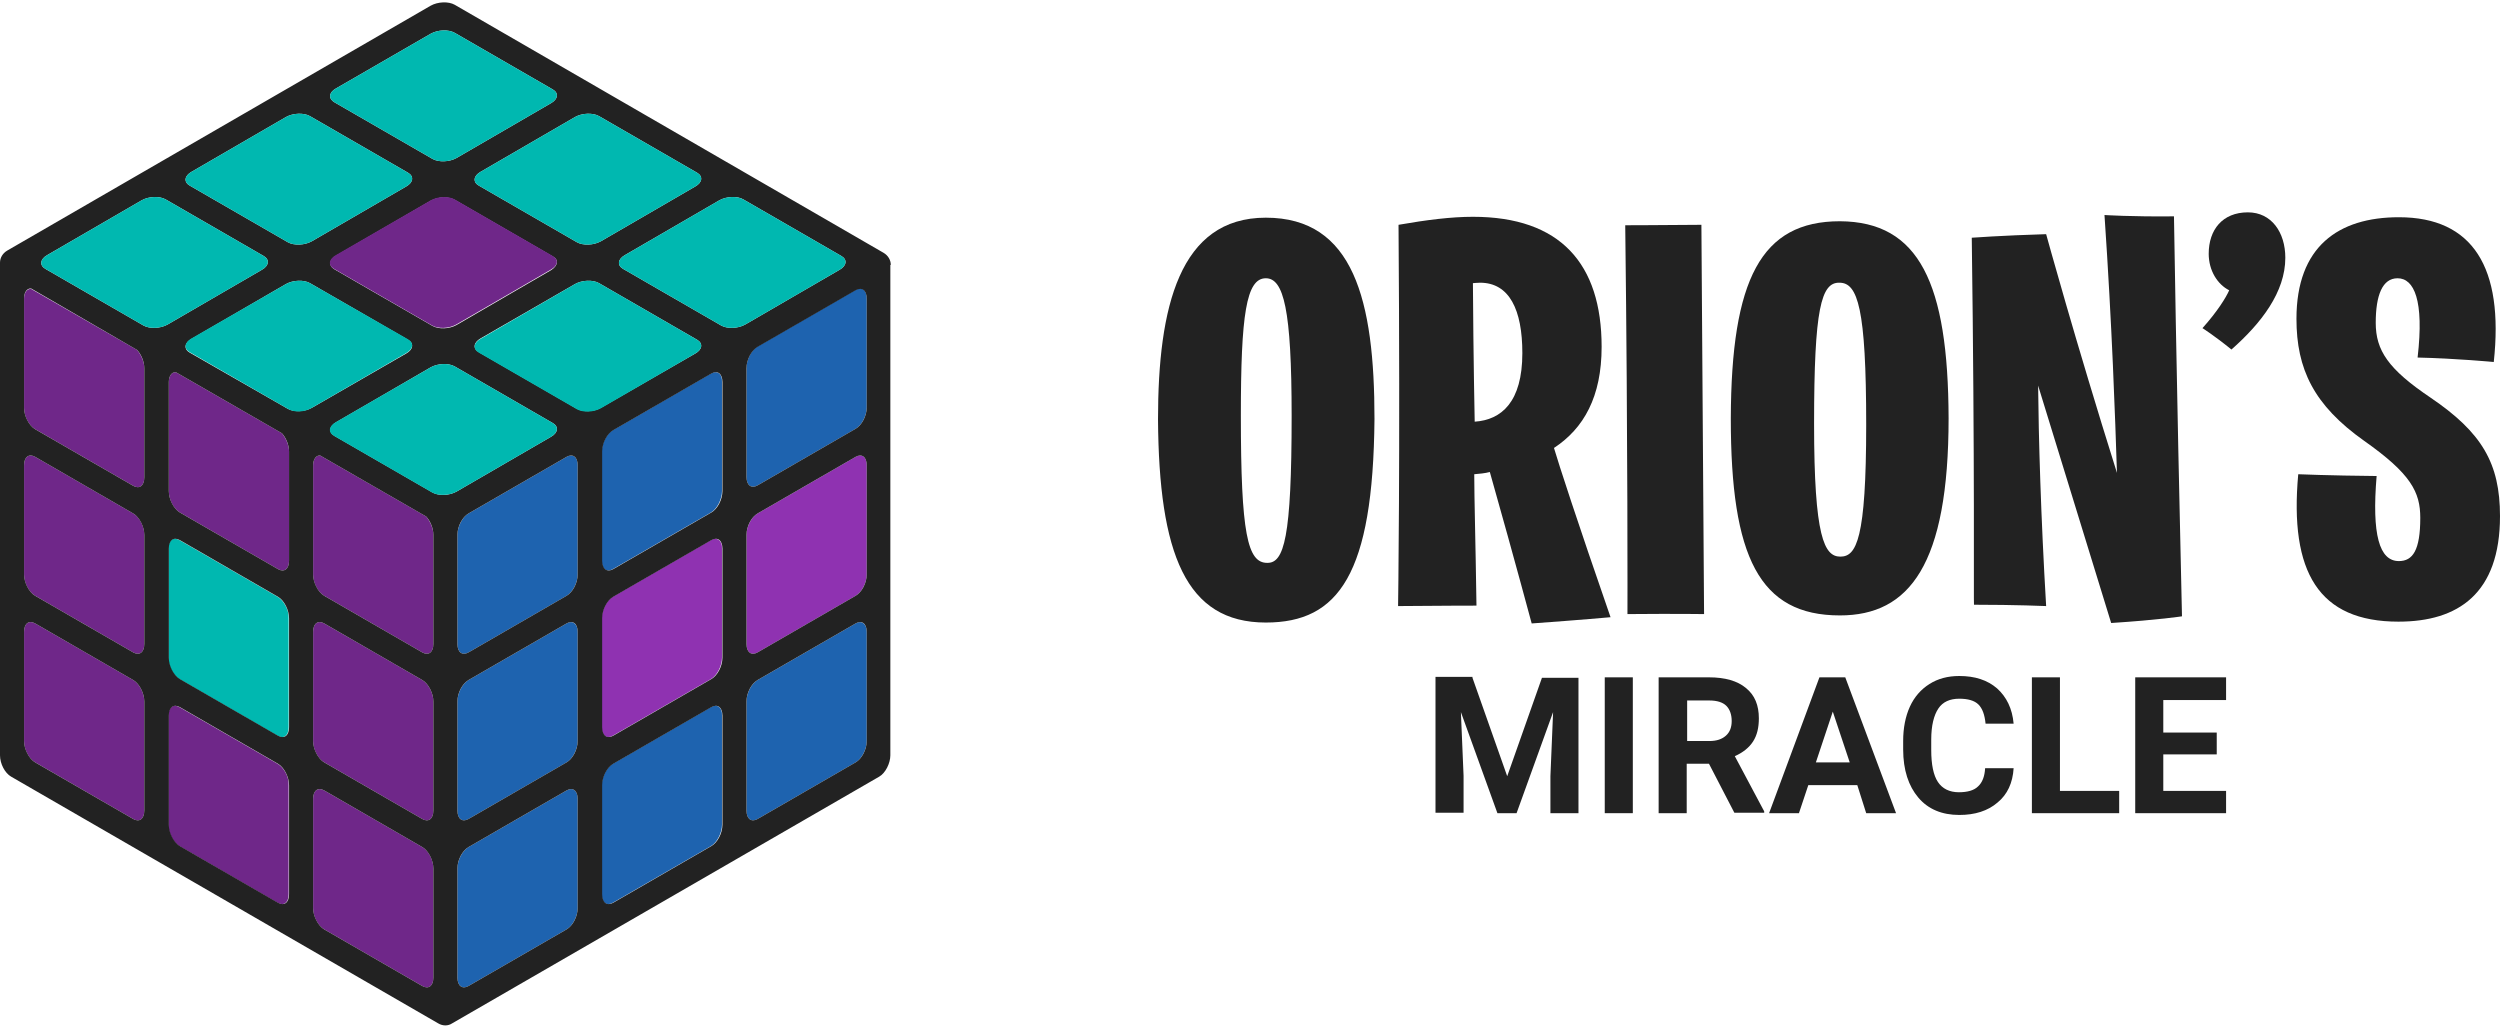 <svg width="180" height="74" viewBox="0 0 180 74" fill="none" xmlns="http://www.w3.org/2000/svg">
<path d="M83.377 30.2C83.377 22.119 84.917 15.673 91.138 15.673C97.456 15.673 98.963 21.606 98.963 30.168C98.867 41.328 96.397 44.823 91.138 44.823C85.366 44.823 83.442 39.853 83.377 30.2ZM92.998 29.944C92.998 22.247 92.421 20.035 91.138 20.035C89.727 20.035 89.342 22.664 89.342 29.912C89.342 38.442 89.823 40.526 91.234 40.526C92.453 40.558 92.998 38.73 92.998 29.944Z" fill="#222222"/>
<path d="M107.268 33.984C106.915 34.081 106.499 34.113 106.146 34.145C106.146 35.844 106.242 39.083 106.306 43.605C106.306 43.605 103.901 43.605 100.662 43.637C100.662 43.637 100.822 33.183 100.694 16.186C102.714 15.834 104.478 15.609 106.05 15.609C112.335 15.609 115.317 18.976 115.317 24.973C115.317 28.565 114.035 30.842 111.886 32.253C112.207 33.343 113.522 37.416 115.959 44.439C115.959 44.439 113.874 44.631 110.283 44.888C110.283 44.92 109.192 40.783 107.268 33.984ZM109.609 25.422C109.609 22.311 108.679 20.355 106.563 20.355C106.402 20.355 106.05 20.387 106.05 20.387C106.082 25.807 106.178 30.361 106.178 30.361C108.102 30.232 109.609 28.95 109.609 25.422Z" fill="#222222"/>
<path d="M117.017 16.218C117.017 16.218 118.909 16.218 122.501 16.186C122.501 16.186 122.597 29.687 122.693 44.214C122.693 44.214 120.769 44.182 117.177 44.214C117.177 44.214 117.21 31.9 117.017 16.218Z" fill="#222222"/>
<path d="M140.299 30.104C140.299 40.655 137.477 44.31 132.474 44.31C126.67 44.31 124.618 40.109 124.618 30.136C124.65 20.099 126.798 15.93 132.474 15.93C138.183 15.962 140.267 20.387 140.299 30.104ZM130.614 30.521C130.614 38.699 131.352 40.077 132.507 40.077C133.661 40.077 134.366 38.827 134.366 30.585C134.366 22.183 133.757 20.355 132.442 20.355C131.128 20.323 130.614 22.183 130.614 30.521Z" fill="#222222"/>
<path d="M141.967 17.116C141.967 17.116 144.115 16.956 147.322 16.86C147.322 16.86 149.407 24.46 152.421 34.049C152.293 30.072 152.068 23.466 151.523 15.481C151.523 15.481 153.415 15.609 156.526 15.577C156.526 15.577 156.686 26.416 157.103 44.375C157.103 44.375 155.468 44.631 152.004 44.856C152.004 44.856 149.984 38.282 146.745 27.763C146.777 31.387 146.937 37.127 147.322 43.637C147.322 43.637 145.142 43.541 142.127 43.541C142.095 43.509 142.191 33.471 141.967 17.116Z" fill="#222222"/>
<path d="M158.578 23.626C159.668 22.408 160.278 21.413 160.502 20.9C159.668 20.483 159.027 19.489 159.027 18.271C159.027 16.539 160.021 15.289 161.849 15.289C163.549 15.289 164.543 16.732 164.543 18.559C164.543 21.029 162.811 23.273 160.663 25.166C159.444 24.171 158.578 23.626 158.578 23.626Z" fill="#222222"/>
<path d="M165.473 34.145C165.473 34.145 167.686 34.241 171.117 34.273C170.764 38.506 171.309 40.398 172.72 40.398C173.715 40.398 174.26 39.628 174.26 37.287C174.26 35.427 173.586 34.113 170.219 31.74C166.595 29.174 165.345 26.577 165.345 22.953C165.345 17.758 168.359 15.641 172.72 15.641C178.044 15.641 180.289 19.265 179.551 26.064C179.551 26.064 176.857 25.807 174.067 25.743C174.548 21.606 173.811 20.035 172.624 20.035C171.534 20.035 171.053 21.253 171.053 23.241C171.053 25.23 171.951 26.577 174.997 28.629C178.685 31.13 180 33.343 180 37.159C180 42.739 176.986 44.759 172.688 44.759C166.948 44.759 164.832 41.2 165.473 34.145Z" fill="#222222"/>
<path d="M106.018 48.8L108.519 55.888L111.021 48.8H113.65V58.549H111.63V55.888L111.823 51.27L109.193 58.549H107.814L105.184 51.27L105.377 55.855V58.517H103.356V48.736H106.018V48.8Z" fill="#222222"/>
<path d="M117.563 58.549H115.542V48.768H117.563V58.549Z" fill="#222222"/>
<path d="M123.046 54.989H121.443V58.549H119.422V48.768H123.046C124.201 48.768 125.098 49.025 125.708 49.538C126.349 50.051 126.638 50.788 126.638 51.718C126.638 52.392 126.509 52.937 126.221 53.386C125.932 53.835 125.483 54.188 124.906 54.444L127.023 58.42V58.517H124.874L123.046 54.989ZM121.443 53.354H123.078C123.591 53.354 123.976 53.225 124.265 52.969C124.553 52.712 124.682 52.36 124.682 51.911C124.682 51.462 124.553 51.077 124.297 50.82C124.04 50.564 123.623 50.435 123.078 50.435H121.475V53.354H121.443Z" fill="#222222"/>
<path d="M133.725 56.529H130.198L129.524 58.549H127.375L130.999 48.768H132.859L136.515 58.549H134.366L133.725 56.529ZM130.743 54.893H133.18L131.961 51.237L130.743 54.893Z" fill="#222222"/>
<path d="M144.981 55.31C144.917 56.368 144.532 57.202 143.827 57.779C143.121 58.389 142.191 58.677 141.069 58.677C139.818 58.677 138.824 58.26 138.119 57.426C137.413 56.593 137.028 55.438 137.028 53.963V53.354C137.028 52.424 137.189 51.59 137.509 50.885C137.83 50.179 138.311 49.634 138.92 49.249C139.53 48.864 140.235 48.672 141.069 48.672C142.191 48.672 143.089 48.96 143.795 49.57C144.468 50.179 144.885 51.013 144.981 52.103H142.961C142.897 51.462 142.737 51.013 142.448 50.724C142.159 50.435 141.678 50.307 141.069 50.307C140.396 50.307 139.882 50.532 139.562 51.013C139.241 51.494 139.049 52.231 139.049 53.258V53.995C139.049 55.053 139.209 55.823 139.53 56.304C139.85 56.785 140.363 57.042 141.037 57.042C141.646 57.042 142.127 56.913 142.416 56.625C142.737 56.336 142.897 55.887 142.929 55.31H144.981Z" fill="#222222"/>
<path d="M148.316 56.945H152.581V58.549H146.296V48.768H148.316V56.945Z" fill="#222222"/>
<path d="M159.605 54.316H155.757V56.945H160.278V58.549H153.736V48.768H160.278V50.403H155.757V52.744H159.605V54.316Z" fill="#222222"/>
<path d="M9.589 48.96L2.534 44.888C2.085 44.631 1.732 44.888 1.732 45.497V53.354C1.732 53.963 2.085 54.636 2.534 54.893L9.589 58.966C10.038 59.222 10.39 58.966 10.39 58.356V50.499C10.39 49.922 10.038 49.217 9.589 48.96Z" fill="#6F2789"/>
<path d="M9.589 36.967L2.534 32.894C2.085 32.638 1.732 32.894 1.732 33.503V41.36C1.732 41.969 2.085 42.643 2.534 42.899L9.589 46.972C10.038 47.229 10.39 46.972 10.39 46.363V38.506C10.39 37.897 10.038 37.223 9.589 36.967Z" fill="#6F2789"/>
<path d="M2.245 20.804C1.956 20.772 1.732 21.061 1.732 21.51V29.367C1.732 29.976 2.085 30.649 2.534 30.906L9.589 34.978C10.038 35.235 10.39 34.978 10.39 34.369V26.512C10.39 26.064 10.166 25.55 9.877 25.198L2.245 20.804Z" fill="#6F2789"/>
<path d="M19.979 54.989L12.924 50.916C12.475 50.66 12.122 50.916 12.122 51.526V59.383C12.122 59.992 12.475 60.665 12.924 60.922L19.979 64.995C20.428 65.251 20.78 64.995 20.78 64.385V56.529C20.813 55.919 20.428 55.246 19.979 54.989Z" fill="#6F2789"/>
<path d="M19.979 42.964L12.924 38.891C12.475 38.634 12.122 38.891 12.122 39.5V47.357C12.122 47.966 12.475 48.64 12.924 48.896L19.979 52.969C20.428 53.225 20.78 52.969 20.78 52.36V44.503C20.813 43.926 20.428 43.22 19.979 42.964Z" fill="#00B8B0"/>
<path d="M12.667 26.801C12.378 26.769 12.154 27.058 12.154 27.506V35.363C12.154 35.973 12.507 36.646 12.956 36.903L20.011 40.975C20.459 41.232 20.812 40.975 20.812 40.366V32.509C20.812 32.06 20.588 31.547 20.299 31.194L12.667 26.801Z" fill="#6F2789"/>
<path d="M30.401 60.986L23.346 56.913C22.897 56.657 22.544 56.913 22.544 57.523V65.379C22.544 65.989 22.897 66.662 23.346 66.918L30.401 70.991C30.85 71.248 31.203 70.991 31.203 70.382V62.525C31.203 61.916 30.85 61.242 30.401 60.986Z" fill="#6F2789"/>
<path d="M30.401 48.96L23.346 44.888C22.897 44.631 22.544 44.888 22.544 45.497V53.354C22.544 53.963 22.897 54.636 23.346 54.893L30.401 58.966C30.85 59.222 31.203 58.966 31.203 58.356V50.499C31.203 49.922 30.85 49.217 30.401 48.96Z" fill="#6F2789"/>
<path d="M23.058 32.798C22.769 32.766 22.544 33.054 22.544 33.503V41.36C22.544 41.969 22.897 42.643 23.346 42.899L30.401 46.972C30.85 47.229 31.203 46.972 31.203 46.363V38.506C31.203 38.057 30.978 37.544 30.69 37.191L23.058 32.798Z" fill="#6F2789"/>
<path d="M40.791 56.913L33.736 60.986C33.287 61.242 32.935 61.948 32.935 62.525V70.382C32.935 70.991 33.287 71.248 33.736 70.991L40.791 66.918C41.24 66.662 41.593 65.957 41.593 65.379V57.523C41.593 56.913 41.24 56.657 40.791 56.913Z" fill="#1E63AF"/>
<path d="M40.791 44.888L33.736 48.96C33.287 49.217 32.935 49.922 32.935 50.5V58.356C32.935 58.966 33.287 59.222 33.736 58.966L40.791 54.893C41.24 54.636 41.593 53.931 41.593 53.354V45.497C41.593 44.92 41.24 44.631 40.791 44.888Z" fill="#1E63AF"/>
<path d="M40.791 32.894L33.736 36.967C33.287 37.223 32.935 37.929 32.935 38.506V46.363C32.935 46.972 33.287 47.229 33.736 46.972L40.791 42.899C41.24 42.643 41.593 41.937 41.593 41.36V33.503C41.593 32.894 41.24 32.638 40.791 32.894Z" fill="#1E63AF"/>
<path d="M51.181 50.916L44.126 54.989C43.678 55.246 43.325 55.951 43.325 56.529V64.385C43.325 64.995 43.678 65.251 44.126 64.995L51.181 60.922C51.63 60.665 51.983 59.96 51.983 59.383V51.526C52.015 50.916 51.63 50.66 51.181 50.916Z" fill="#1E63AF"/>
<path d="M51.181 38.891L44.126 42.964C43.678 43.22 43.325 43.926 43.325 44.503V52.36C43.325 52.969 43.678 53.225 44.126 52.969L51.181 48.896C51.63 48.64 51.983 47.934 51.983 47.357V39.5C52.015 38.923 51.63 38.634 51.181 38.891Z" fill="#8F32B1"/>
<path d="M51.181 26.897L44.126 30.97C43.678 31.226 43.325 31.932 43.325 32.509V40.366C43.325 40.975 43.678 41.232 44.126 40.975L51.181 36.903C51.63 36.646 51.983 35.941 51.983 35.363V27.506C52.015 26.897 51.63 26.641 51.181 26.897Z" fill="#1E63AF"/>
<path d="M61.603 44.888L54.548 48.96C54.099 49.217 53.747 49.922 53.747 50.5V58.356C53.747 58.966 54.099 59.222 54.548 58.966L61.603 54.893C62.052 54.636 62.405 53.931 62.405 53.354V45.497C62.405 44.92 62.052 44.631 61.603 44.888Z" fill="#1E63AF"/>
<path d="M61.603 32.894L54.548 36.967C54.099 37.223 53.747 37.929 53.747 38.506V46.363C53.747 46.972 54.099 47.229 54.548 46.972L61.603 42.899C62.052 42.643 62.405 41.937 62.405 41.36V33.503C62.405 32.894 62.052 32.638 61.603 32.894Z" fill="#8F32B1"/>
<path d="M61.603 20.868L54.548 24.941C54.099 25.198 53.747 25.903 53.747 26.48V34.337C53.747 34.946 54.099 35.203 54.548 34.946L61.603 30.874C62.052 30.617 62.405 29.912 62.405 29.334V21.478C62.405 20.9 62.052 20.612 61.603 20.868Z" fill="#1E63AF"/>
<path d="M64.137 19.073C64.137 18.72 63.944 18.399 63.624 18.207L32.742 0.345C32.293 0.088 31.523 0.12 31.01 0.409L0.513 18.046C0.192 18.239 0 18.559 0 18.912V54.38C0 54.989 0.353 55.663 0.802 55.919L31.555 73.685C31.876 73.877 32.261 73.877 32.549 73.685L63.303 55.919C63.752 55.663 64.105 54.957 64.105 54.38V19.073H64.137ZM13.661 25.39C13.212 25.134 13.276 24.684 13.789 24.396L20.588 20.451C21.101 20.163 21.871 20.131 22.32 20.387L29.375 24.46C29.824 24.717 29.759 25.166 29.246 25.454L22.448 29.366C21.935 29.655 21.165 29.687 20.716 29.431L13.661 25.39ZM39.669 19.457L32.87 23.402C32.357 23.69 31.587 23.723 31.138 23.466L24.083 19.393C23.634 19.137 23.699 18.688 24.212 18.399L31.01 14.455C31.523 14.166 32.293 14.134 32.742 14.391L39.797 18.463C40.246 18.688 40.182 19.137 39.669 19.457ZM41.4 20.451C41.913 20.163 42.683 20.131 43.132 20.387L50.187 24.46C50.636 24.717 50.572 25.166 50.059 25.454L43.26 29.366C42.747 29.655 41.977 29.687 41.529 29.431L34.474 25.358C34.025 25.101 34.089 24.652 34.602 24.364L41.4 20.451ZM24.083 31.387C23.634 31.13 23.699 30.681 24.212 30.393L31.01 26.448C31.523 26.16 32.293 26.128 32.742 26.384L39.797 30.457C40.246 30.713 40.182 31.162 39.669 31.451L32.87 35.395C32.357 35.684 31.587 35.716 31.138 35.459L24.083 31.387ZM53.522 14.358L60.577 18.431C61.026 18.688 60.962 19.137 60.449 19.425L53.65 23.37C53.137 23.658 52.368 23.69 51.919 23.434L44.864 19.361C44.415 19.105 44.479 18.656 44.992 18.367L51.791 14.423C52.304 14.134 53.105 14.102 53.522 14.358ZM43.132 8.362L50.187 12.434C50.636 12.691 50.572 13.14 50.059 13.428L43.26 17.373C42.747 17.662 41.977 17.694 41.529 17.437L34.474 13.364C34.025 13.108 34.089 12.659 34.602 12.37L41.4 8.426C41.913 8.137 42.683 8.105 43.132 8.362ZM24.18 6.373L31.01 2.429C31.523 2.14 32.293 2.108 32.742 2.365L39.797 6.438C40.246 6.694 40.182 7.143 39.669 7.432L32.87 11.376C32.357 11.665 31.587 11.697 31.138 11.44L24.083 7.368C23.634 7.111 23.666 6.662 24.18 6.373ZM13.789 12.37L20.588 8.426C21.101 8.137 21.871 8.105 22.32 8.362L29.375 12.434C29.824 12.691 29.759 13.14 29.246 13.428L22.448 17.373C21.935 17.662 21.165 17.694 20.716 17.437L13.661 13.364C13.212 13.108 13.276 12.659 13.789 12.37ZM3.399 18.367L10.198 14.423C10.711 14.134 11.48 14.102 11.929 14.358L18.985 18.431C19.433 18.688 19.369 19.137 18.856 19.425L12.058 23.37C11.545 23.658 10.775 23.69 10.326 23.434L3.271 19.361C2.822 19.105 2.886 18.656 3.399 18.367ZM10.39 58.356C10.39 58.966 10.037 59.222 9.588 58.966L2.533 54.893C2.084 54.636 1.732 53.931 1.732 53.354V45.497C1.732 44.888 2.084 44.631 2.533 44.888L9.588 48.96C10.037 49.217 10.39 49.922 10.39 50.5V58.356ZM10.39 46.363C10.39 46.972 10.037 47.229 9.588 46.972L2.533 42.899C2.084 42.643 1.732 41.937 1.732 41.36V33.503C1.732 32.894 2.084 32.638 2.533 32.894L9.588 36.967C10.037 37.223 10.39 37.929 10.39 38.506V46.363ZM10.39 34.369C10.39 34.978 10.037 35.235 9.588 34.978L2.533 30.906C2.084 30.649 1.732 29.944 1.732 29.366V21.478C1.732 21.029 1.956 20.74 2.245 20.772L9.877 25.198C10.166 25.518 10.39 26.031 10.39 26.512V34.369ZM20.812 64.385C20.812 64.995 20.46 65.251 20.011 64.995L12.956 60.922C12.507 60.665 12.154 59.96 12.154 59.383V51.526C12.154 50.916 12.507 50.66 12.956 50.916L20.011 54.989C20.46 55.246 20.812 55.951 20.812 56.529V64.385ZM20.812 52.36C20.812 52.969 20.46 53.225 20.011 52.969L12.956 48.896C12.507 48.64 12.154 47.934 12.154 47.357V39.5C12.154 38.891 12.507 38.634 12.956 38.891L20.011 42.964C20.46 43.22 20.812 43.926 20.812 44.503V52.36ZM20.812 40.366C20.812 40.975 20.46 41.232 20.011 40.975L12.956 36.903C12.507 36.646 12.154 35.941 12.154 35.363V27.506C12.154 27.058 12.378 26.769 12.667 26.801L20.299 31.194C20.588 31.515 20.812 32.028 20.812 32.509V40.366ZM31.203 70.382C31.203 70.991 30.85 71.248 30.401 70.991L23.346 66.919C22.897 66.662 22.544 65.957 22.544 65.379V57.523C22.544 56.913 22.897 56.657 23.346 56.913L30.401 60.986C30.85 61.242 31.203 61.948 31.203 62.525V70.382ZM31.203 58.356C31.203 58.966 30.85 59.222 30.401 58.966L23.346 54.893C22.897 54.636 22.544 53.931 22.544 53.354V45.497C22.544 44.888 22.897 44.631 23.346 44.888L30.401 48.96C30.85 49.217 31.203 49.922 31.203 50.5V58.356ZM31.203 46.363C31.203 46.972 30.85 47.229 30.401 46.972L23.346 42.899C22.897 42.643 22.544 41.937 22.544 41.36V33.503C22.544 33.054 22.769 32.766 23.057 32.798L30.689 37.191C30.978 37.512 31.203 38.025 31.203 38.506V46.363ZM41.593 65.379C41.593 65.989 41.24 66.662 40.791 66.919L33.736 70.991C33.287 71.248 32.934 70.991 32.934 70.382V62.525C32.934 61.916 33.287 61.242 33.736 60.986L40.791 56.913C41.24 56.657 41.593 56.913 41.593 57.523V65.379ZM41.593 53.354C41.593 53.963 41.24 54.636 40.791 54.893L33.736 58.966C33.287 59.222 32.934 58.966 32.934 58.356V50.5C32.934 49.89 33.287 49.217 33.736 48.96L40.791 44.888C41.24 44.631 41.593 44.888 41.593 45.497V53.354ZM41.593 41.36C41.593 41.969 41.24 42.643 40.791 42.899L33.736 46.972C33.287 47.229 32.934 46.972 32.934 46.363V38.506C32.934 37.897 33.287 37.223 33.736 36.967L40.791 32.894C41.24 32.638 41.593 32.894 41.593 33.503V41.36ZM52.015 59.383C52.015 59.992 51.662 60.665 51.213 60.922L44.158 64.995C43.709 65.251 43.356 64.995 43.356 64.385V56.529C43.356 55.919 43.709 55.246 44.158 54.989L51.213 50.916C51.662 50.66 52.015 50.916 52.015 51.526V59.383ZM52.015 47.357C52.015 47.966 51.662 48.64 51.213 48.896L44.158 52.969C43.709 53.225 43.356 52.969 43.356 52.36V44.503C43.356 43.894 43.709 43.22 44.158 42.964L51.213 38.891C51.662 38.634 52.015 38.891 52.015 39.5V47.357ZM52.015 35.363C52.015 35.973 51.662 36.646 51.213 36.903L44.158 40.975C43.709 41.232 43.356 40.975 43.356 40.366V32.509C43.356 31.9 43.709 31.227 44.158 30.97L51.213 26.897C51.662 26.641 52.015 26.897 52.015 27.506V35.363ZM62.405 53.354C62.405 53.963 62.052 54.636 61.603 54.893L54.548 58.966C54.099 59.222 53.747 58.966 53.747 58.356V50.5C53.747 49.89 54.099 49.217 54.548 48.96L61.603 44.888C62.052 44.631 62.405 44.888 62.405 45.497V53.354ZM62.405 41.36C62.405 41.969 62.052 42.643 61.603 42.899L54.548 46.972C54.099 47.229 53.747 46.972 53.747 46.363V38.506C53.747 37.897 54.099 37.223 54.548 36.967L61.603 32.894C62.052 32.638 62.405 32.894 62.405 33.503V41.36ZM62.405 29.334C62.405 29.944 62.052 30.617 61.603 30.874L54.548 34.946C54.099 35.203 53.747 34.946 53.747 34.337V26.512C53.747 25.903 54.099 25.23 54.548 24.973L61.603 20.901C62.052 20.644 62.405 20.901 62.405 21.51V29.334Z" fill="#222222"/>
<path d="M3.271 19.361L10.326 23.434C10.775 23.69 11.545 23.658 12.058 23.37L18.856 19.425C19.369 19.137 19.433 18.688 18.985 18.431L11.929 14.358C11.48 14.102 10.711 14.134 10.198 14.422L3.399 18.367C2.886 18.656 2.822 19.105 3.271 19.361Z" fill="#00B8B0"/>
<path d="M13.661 13.364L20.716 17.437C21.165 17.694 21.935 17.662 22.448 17.373L29.246 13.428C29.759 13.14 29.823 12.691 29.375 12.434L22.32 8.362C21.871 8.105 21.101 8.137 20.588 8.426L13.789 12.37C13.276 12.659 13.212 13.108 13.661 13.364Z" fill="#00B8B0"/>
<path d="M24.083 7.368L31.138 11.44C31.587 11.697 32.357 11.665 32.87 11.376L39.669 7.432C40.182 7.143 40.246 6.694 39.797 6.438L32.742 2.365C32.293 2.108 31.523 2.14 31.01 2.429L24.18 6.373C23.666 6.662 23.634 7.111 24.083 7.368Z" fill="#00B8B0"/>
<path d="M22.448 29.366L29.246 25.422C29.759 25.134 29.823 24.684 29.375 24.428L22.32 20.387C21.871 20.131 21.101 20.163 20.588 20.451L13.789 24.364C13.276 24.652 13.212 25.101 13.661 25.358L20.716 29.431C21.165 29.719 21.935 29.687 22.448 29.366Z" fill="#00B8B0"/>
<path d="M39.797 18.431L32.742 14.358C32.293 14.102 31.524 14.134 31.011 14.422L24.18 18.367C23.667 18.656 23.603 19.105 24.052 19.361L31.107 23.434C31.556 23.69 32.325 23.658 32.838 23.37L39.637 19.425C40.182 19.137 40.246 18.688 39.797 18.431Z" fill="#6F2789"/>
<path d="M34.474 13.364L41.529 17.437C41.978 17.694 42.747 17.662 43.26 17.373L50.059 13.428C50.572 13.14 50.636 12.691 50.187 12.434L43.132 8.362C42.683 8.105 41.913 8.137 41.4 8.426L34.602 12.37C34.089 12.659 34.025 13.108 34.474 13.364Z" fill="#00B8B0"/>
<path d="M32.87 35.395L39.669 31.451C40.182 31.162 40.246 30.713 39.797 30.457L32.742 26.384C32.293 26.128 31.524 26.16 31.011 26.448L24.18 30.393C23.667 30.681 23.603 31.13 24.052 31.387L31.107 35.459C31.556 35.716 32.357 35.684 32.87 35.395Z" fill="#00B8B0"/>
<path d="M34.474 25.39L41.529 29.463C41.978 29.719 42.747 29.687 43.26 29.399L50.059 25.454C50.572 25.166 50.636 24.717 50.187 24.46L43.132 20.387C42.683 20.131 41.913 20.163 41.4 20.451L34.602 24.396C34.089 24.684 34.025 25.134 34.474 25.39Z" fill="#00B8B0"/>
<path d="M44.864 19.361L51.919 23.434C52.368 23.69 53.137 23.658 53.651 23.37L60.449 19.425C60.962 19.137 61.026 18.688 60.577 18.431L53.522 14.358C53.073 14.102 52.304 14.134 51.791 14.422L44.992 18.367C44.479 18.656 44.415 19.105 44.864 19.361Z" fill="#00B8B0"/>
</svg>
